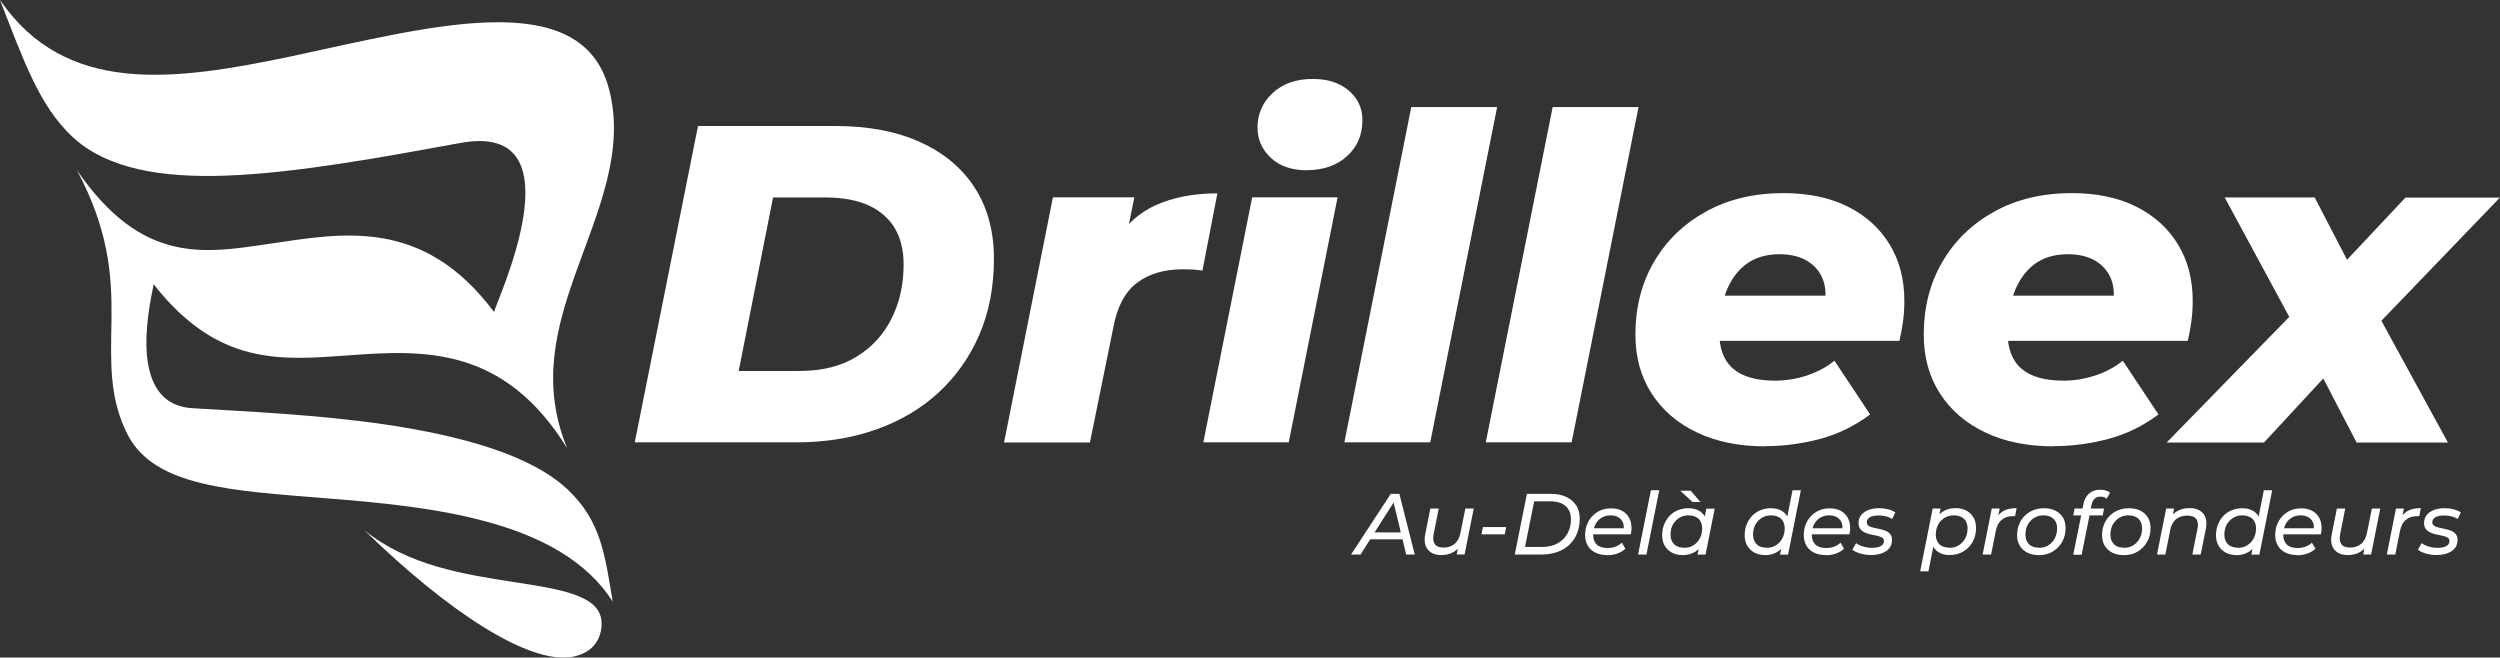 <svg xmlns="http://www.w3.org/2000/svg" id="Calque_2" data-name="Calque 2" viewBox="0 0 224.21 58.97"><rect x="0" y="0" width="224.21" height="58.97" fill="#333333" stroke="none"/><defs><style>      .cls-1 {        fill-rule: evenodd;      }      .cls-1, .cls-2 {        fill: #fff;        stroke-width: 0px;      }    </style></defs><g id="Calque_1-2" data-name="Calque 1"><g><g><path class="cls-2" d="m56.93,39.67l5.67-28.37h12.32c2.97,0,5.52.49,7.64,1.46,2.12.97,3.75,2.34,4.88,4.11,1.13,1.77,1.7,3.88,1.7,6.34s-.43,4.78-1.3,6.79c-.87,2.01-2.08,3.74-3.65,5.19-1.57,1.45-3.43,2.55-5.59,3.32-2.16.77-4.55,1.16-7.17,1.16h-14.51Zm9.32-6.4h5.43c2.03,0,3.73-.42,5.11-1.26,1.38-.84,2.43-1.98,3.16-3.42.73-1.45,1.09-3.07,1.09-4.88,0-1.27-.26-2.35-.79-3.24-.53-.89-1.31-1.57-2.35-2.05-1.04-.47-2.33-.71-3.87-.71h-4.7l-3.08,15.56Z"></path><path class="cls-2" d="m90.05,39.67l4.38-21.97h7.3l-1.26,6.24-.73-1.78c.97-1.76,2.26-3,3.85-3.73,1.59-.73,3.46-1.09,5.59-1.09l-1.34,6.93c-.32-.05-.62-.09-.89-.1-.27-.01-.55-.02-.85-.02-1.68,0-3.05.4-4.11,1.2-1.07.8-1.78,2.11-2.13,3.95l-2.11,10.38h-7.7Z"></path><path class="cls-2" d="m107.92,39.67l4.38-21.97h7.66l-4.38,21.97h-7.66Zm9.28-24.4c-1.35,0-2.43-.37-3.22-1.11s-1.2-1.64-1.2-2.7c0-1.24.45-2.28,1.36-3.12.91-.84,2.1-1.26,3.59-1.26,1.35,0,2.43.35,3.24,1.05s1.22,1.58,1.22,2.63c0,1.32-.46,2.41-1.38,3.24-.92.84-2.12,1.26-3.61,1.26Z"></path><path class="cls-2" d="m120.57,39.67l6-30.07h7.7l-6,30.07h-7.7Z"></path><path class="cls-2" d="m133.25,39.67l6-30.07h7.7l-6,30.07h-7.7Z"></path><path class="cls-2" d="m158.34,40.03c-2.35,0-4.4-.41-6.14-1.24-1.74-.82-3.1-1.99-4.07-3.49-.97-1.5-1.46-3.26-1.46-5.29,0-2.43.55-4.6,1.66-6.51,1.11-1.91,2.66-3.41,4.66-4.52,2-1.11,4.32-1.66,6.97-1.66,2.24,0,4.17.41,5.78,1.22,1.61.81,2.85,1.94,3.73,3.38.88,1.45,1.32,3.13,1.32,5.05,0,.65-.04,1.27-.12,1.86s-.19,1.18-.32,1.74h-17.63l.73-4.05h13.33l-3.2,1.18c.22-1.05.18-1.94-.1-2.65-.28-.72-.76-1.27-1.42-1.66-.66-.39-1.48-.59-2.45-.59-1.24,0-2.26.31-3.06.93-.8.62-1.39,1.47-1.78,2.53-.39,1.07-.59,2.22-.59,3.47,0,1.51.42,2.63,1.26,3.34.84.72,2.09,1.07,3.77,1.07.97,0,1.92-.16,2.86-.47.93-.31,1.75-.75,2.45-1.32l3.2,4.82c-1.38,1.03-2.87,1.76-4.48,2.19s-3.24.65-4.88.65Z"></path><path class="cls-2" d="m184.2,40.03c-2.35,0-4.4-.41-6.14-1.24-1.74-.82-3.1-1.99-4.07-3.49-.97-1.5-1.46-3.26-1.46-5.29,0-2.43.55-4.6,1.66-6.51,1.11-1.91,2.66-3.41,4.66-4.52,2-1.11,4.32-1.66,6.97-1.66,2.24,0,4.17.41,5.78,1.22,1.61.81,2.85,1.94,3.73,3.38.88,1.45,1.32,3.13,1.32,5.05,0,.65-.04,1.27-.12,1.86s-.19,1.18-.32,1.74h-17.63l.73-4.05h13.33l-3.2,1.18c.22-1.05.18-1.94-.1-2.65-.28-.72-.76-1.27-1.42-1.66-.66-.39-1.48-.59-2.45-.59-1.24,0-2.26.31-3.06.93-.8.62-1.39,1.47-1.78,2.53-.39,1.07-.59,2.22-.59,3.47,0,1.51.42,2.63,1.26,3.34.84.72,2.09,1.07,3.77,1.07.97,0,1.92-.16,2.86-.47.93-.31,1.75-.75,2.45-1.32l3.2,4.82c-1.38,1.03-2.87,1.76-4.48,2.19s-3.24.65-4.88.65Z"></path><path class="cls-2" d="m194.33,39.67l13.01-13.33-1.05,3.89-6.77-12.52h8.07l4.17,8.03-3.53-.04,7.5-7.98h8.47l-12.44,12.93.65-4.01,7.13,13.05h-8.19l-4.3-8.27h3.65l-7.66,8.27h-8.71Z"></path></g><path class="cls-1" d="m34.69,38.09c-6.18-.91-12.5-1.18-17.43-1.48-6.38-.39-3.46-10.64-3.49-11.13,5.75,7.35,11.39,6.83,17.47,6.39,6.68-.49,13.93-.88,19.62,8.32-2.37-5.79-.97-10.82.81-15.81,1.95-5.46,4.42-10.87,2.94-16.42-2.49-9.4-16.2-5.52-28.52-2.9C15.61,7.25,5.9,8.61,0,0c2.19,5.64,3.56,9.48,6.43,12.21,3.12,2.95,8.07,3.75,13.87,3.54,6.28-.23,13.89-1.63,21-2.93,10.91-2,3.16,14.32,3.01,15.16-6.39-8.53-13.63-7.07-20.11-6.12-5.89.87-11.47,1.89-17.3-6.6,2.82,5.31,3.15,9.32,3.1,13.33-.05,3.75-.27,7.05,1.46,10.41,2.42,4.69,9.42,5.01,17.82,5.69,9.48.75,21,1.95,25.67,9.26-.7-4.15-1.02-7.19-4.04-10.05-3.31-3.12-9.57-4.81-16.21-5.81Z"></path><g><path class="cls-2" d="m121.17,49.73l3.56-5.44h.77l1.38,5.44h-.77l-1.21-5.02h.31l-3.19,5.02h-.84Zm1.32-1.36l.34-.62h3.05l.11.62h-3.51Z"></path><path class="cls-2" d="m129.25,49.78c-.35,0-.65-.07-.89-.22s-.41-.36-.51-.63c-.1-.28-.11-.61-.03-1.01l.46-2.31h.75l-.46,2.32c-.07.37-.04.66.11.87s.41.31.79.31.71-.11.98-.33.44-.55.53-.99l.44-2.18h.75l-.82,4.12h-.71l.23-1.18.13.32c-.19.31-.44.54-.74.69-.3.15-.64.22-1,.22Z"></path><path class="cls-2" d="m132.87,47.92l.12-.65h2.09l-.13.65h-2.08Z"></path><path class="cls-2" d="m135.85,49.73l1.09-5.44h2.13c.55,0,1.02.09,1.41.28s.68.44.89.77.31.73.31,1.18-.08.91-.24,1.31c-.16.4-.39.74-.69,1.02-.3.28-.65.5-1.07.65-.42.15-.88.23-1.39.23h-2.43Zm.91-.68h1.55c.54,0,1-.11,1.38-.32.38-.21.68-.51.89-.89.21-.38.31-.8.31-1.28,0-.33-.07-.61-.21-.85-.14-.24-.35-.43-.63-.56s-.63-.19-1.05-.19h-1.41l-.82,4.09Z"></path><path class="cls-2" d="m144.13,49.78c-.4,0-.75-.07-1.05-.22s-.52-.35-.68-.62c-.16-.27-.24-.58-.24-.94,0-.47.1-.88.3-1.24s.48-.65.83-.86c.35-.21.75-.31,1.19-.31.37,0,.7.07.97.21s.49.35.64.61c.15.26.23.58.23.96,0,.09,0,.19-.02.28-.01.1-.02.19-.04.27h-3.57l.09-.54h3.12l-.3.19c.05-.29.03-.54-.06-.73-.09-.2-.23-.35-.42-.46-.19-.11-.42-.16-.68-.16-.31,0-.58.07-.82.22-.24.15-.42.35-.55.61-.13.26-.19.57-.19.92,0,.37.11.66.32.87.21.2.54.31.98.31.26,0,.5-.04.72-.13s.41-.2.55-.35l.32.54c-.2.19-.44.34-.74.44-.29.1-.6.15-.92.15Z"></path><path class="cls-2" d="m146.91,49.73l1.15-5.77h.75l-1.15,5.77h-.75Z"></path><path class="cls-2" d="m150.89,49.78c-.35,0-.66-.07-.93-.21s-.49-.35-.65-.61-.24-.58-.24-.96c0-.35.06-.68.18-.97.12-.3.28-.55.49-.77.21-.22.46-.39.74-.5s.59-.18.92-.18c.36,0,.66.06.91.19.25.12.44.31.58.55.13.24.2.54.2.88,0,.51-.09.96-.26,1.35-.18.39-.43.7-.76.91s-.72.33-1.18.33Zm.16-.65c.31,0,.59-.07.83-.23.24-.15.43-.36.57-.62.14-.26.21-.56.21-.9,0-.36-.11-.65-.32-.85-.21-.2-.52-.31-.91-.31-.31,0-.58.07-.82.22-.24.15-.43.35-.58.61-.14.26-.21.56-.21.91s.11.64.32.85c.21.21.52.31.91.31Zm.74-4.11l-1.1-1.01h.94l.87,1.01h-.71Zm.45,4.72l.22-1.06.25-.96.1-.98.22-1.12h.75l-.82,4.12h-.71Z"></path><path class="cls-2" d="m158.29,49.78c-.35,0-.66-.07-.93-.21s-.49-.35-.65-.61-.24-.58-.24-.96c0-.35.06-.68.18-.97.12-.3.28-.55.49-.77.21-.22.46-.39.74-.5s.59-.18.92-.18c.36,0,.66.06.91.19.25.12.44.31.58.55.13.24.2.54.2.88,0,.38-.05.73-.15,1.05-.1.32-.24.59-.44.82s-.43.41-.7.53c-.27.12-.58.19-.92.19Zm.16-.65c.31,0,.59-.07.83-.23.24-.15.43-.36.57-.62.14-.26.21-.56.21-.9,0-.36-.11-.65-.32-.85-.21-.2-.52-.31-.91-.31-.31,0-.58.07-.82.22-.24.15-.43.35-.58.61-.14.26-.21.56-.21.91s.11.64.32.85c.21.21.52.31.91.31Zm1.19.61l.22-1.06.24-.96.11-.98.55-2.77h.75l-1.15,5.77h-.71Z"></path><path class="cls-2" d="m163.74,49.78c-.4,0-.75-.07-1.05-.22s-.52-.35-.68-.62c-.16-.27-.24-.58-.24-.94,0-.47.1-.88.3-1.24s.48-.65.83-.86c.35-.21.75-.31,1.19-.31.37,0,.7.07.97.21s.49.35.64.61c.15.26.23.58.23.96,0,.09,0,.19-.02.28-.01.1-.02.19-.04.27h-3.57l.09-.54h3.12l-.3.19c.05-.29.03-.54-.06-.73-.09-.2-.23-.35-.42-.46-.19-.11-.42-.16-.68-.16-.31,0-.58.07-.82.22-.24.15-.42.35-.55.61-.13.26-.19.57-.19.92,0,.37.11.66.32.87.21.2.54.31.98.31.26,0,.5-.04.72-.13s.41-.2.55-.35l.32.54c-.2.19-.44.34-.74.44-.29.1-.6.15-.92.15Z"></path><path class="cls-2" d="m167.82,49.78c-.35,0-.68-.05-.98-.14-.31-.09-.55-.2-.71-.34l.33-.59c.16.12.37.23.62.3.26.08.53.12.8.12.36,0,.63-.05.81-.16s.27-.26.27-.44c0-.13-.05-.24-.16-.31-.11-.07-.25-.12-.42-.16-.17-.04-.36-.08-.56-.12-.2-.04-.38-.09-.55-.17-.17-.07-.31-.18-.42-.31s-.17-.32-.17-.55c0-.27.08-.51.23-.71.16-.2.37-.35.65-.46.28-.11.61-.16.98-.16.27,0,.54.03.8.1.26.06.47.16.64.28l-.29.59c-.17-.12-.36-.2-.58-.25-.21-.05-.42-.07-.64-.07-.35,0-.61.06-.79.17-.18.12-.26.26-.26.44,0,.13.05.24.16.31.11.08.25.13.42.17.17.04.36.08.55.12s.38.09.55.16c.17.07.31.17.42.3.11.13.16.31.16.54,0,.29-.08.53-.24.73s-.38.35-.67.45c-.28.1-.61.16-.99.16Z"></path><path class="cls-2" d="m172.21,51.24l1.12-5.63h.71l-.22,1.06-.24.96-.11.98-.52,2.63h-.75Zm2.67-1.46c-.35,0-.65-.06-.91-.19-.25-.13-.44-.31-.58-.55-.13-.24-.2-.53-.2-.87,0-.52.09-.97.26-1.36.18-.39.43-.69.76-.91.33-.22.72-.33,1.18-.33.35,0,.67.07.94.21.27.14.49.34.65.61s.24.58.24.95-.06.68-.17.97c-.12.3-.28.55-.49.77-.21.22-.46.39-.74.51-.29.12-.59.18-.92.18Zm-.03-.65c.31,0,.59-.07.83-.23s.43-.36.57-.62.21-.56.21-.9c0-.36-.11-.65-.32-.85-.21-.2-.52-.31-.91-.31-.31,0-.58.07-.83.22-.25.15-.44.35-.58.61-.14.26-.21.56-.21.91s.11.64.32.85c.21.21.52.31.91.31Z"></path><path class="cls-2" d="m177.81,49.73l.82-4.12h.71l-.23,1.2-.08-.3c.19-.35.44-.59.73-.73.3-.14.66-.21,1.1-.21l-.14.72s-.06,0-.09,0h-.1c-.41,0-.75.11-1.01.33-.27.22-.45.57-.54,1.05l-.41,2.06h-.75Z"></path><path class="cls-2" d="m182.83,49.78c-.39,0-.73-.07-1.02-.22-.29-.15-.51-.35-.67-.62-.16-.27-.24-.58-.24-.94,0-.47.1-.88.31-1.25s.49-.65.86-.86.78-.31,1.25-.31c.39,0,.73.07,1.02.22.29.15.51.35.67.61s.24.58.24.94c0,.47-.1.88-.31,1.25-.21.37-.49.65-.85.87s-.78.32-1.25.32Zm.05-.65c.31,0,.59-.07.83-.23.24-.15.43-.36.57-.62.14-.26.21-.56.21-.9,0-.36-.11-.65-.32-.85-.21-.2-.52-.31-.91-.31-.31,0-.58.07-.82.22-.24.15-.43.35-.58.61-.14.26-.21.56-.21.91s.11.64.32.85c.21.21.52.31.91.31Z"></path><path class="cls-2" d="m185.94,49.73l.91-4.51c.08-.41.25-.74.51-.96.26-.23.59-.34,1.01-.34.17,0,.33.02.49.07.15.04.28.11.38.19l-.31.55c-.14-.13-.33-.19-.55-.19s-.4.06-.53.19c-.13.12-.22.31-.28.57l-.12.54-.04.31-.72,3.6h-.75Zm0-3.51l.12-.61h2.64l-.12.61h-2.63Z"></path><path class="cls-2" d="m190.45,49.78c-.39,0-.73-.07-1.02-.22-.29-.15-.51-.35-.67-.62-.16-.27-.24-.58-.24-.94,0-.47.1-.88.31-1.25s.49-.65.86-.86.78-.31,1.25-.31c.39,0,.73.07,1.02.22.29.15.51.35.67.61s.24.58.24.94c0,.47-.1.88-.31,1.25-.21.37-.49.65-.85.87s-.78.32-1.25.32Zm.05-.65c.31,0,.59-.07.83-.23.24-.15.43-.36.57-.62.14-.26.21-.56.21-.9,0-.36-.11-.65-.32-.85-.21-.2-.52-.31-.91-.31-.31,0-.58.07-.82.22-.24.15-.43.35-.58.61-.14.26-.21.56-.21.91s.11.64.32.85c.21.21.52.31.91.31Z"></path><path class="cls-2" d="m196.38,45.57c.36,0,.67.07.91.22.24.15.41.36.51.63.1.28.1.61.03,1l-.46,2.31h-.75l.46-2.31c.08-.37.04-.66-.11-.87-.15-.21-.42-.31-.81-.31s-.73.11-1,.32c-.26.22-.44.55-.53.99l-.43,2.18h-.75l.82-4.12h.71l-.23,1.18-.14-.32c.2-.31.45-.54.75-.68.3-.15.64-.22,1.01-.22Z"></path><path class="cls-2" d="m200.56,49.78c-.35,0-.66-.07-.93-.21s-.49-.35-.65-.61-.24-.58-.24-.96c0-.35.06-.68.18-.97.12-.3.28-.55.49-.77.21-.22.46-.39.74-.5s.59-.18.92-.18c.36,0,.66.06.91.19.25.12.44.31.58.55.13.24.2.54.2.88,0,.38-.05.73-.15,1.05-.1.32-.24.59-.44.82s-.43.41-.7.53c-.27.12-.58.19-.92.19Zm.16-.65c.31,0,.59-.07.83-.23.24-.15.43-.36.57-.62.14-.26.21-.56.21-.9,0-.36-.11-.65-.32-.85-.21-.2-.52-.31-.91-.31-.31,0-.58.07-.82.22-.24.15-.43.35-.58.61-.14.26-.21.56-.21.91s.11.64.32.85c.21.21.52.31.91.31Zm1.19.61l.22-1.06.24-.96.11-.98.55-2.77h.75l-1.15,5.77h-.71Z"></path><path class="cls-2" d="m206.02,49.78c-.4,0-.75-.07-1.05-.22s-.52-.35-.68-.62c-.16-.27-.24-.58-.24-.94,0-.47.1-.88.3-1.24s.48-.65.83-.86c.35-.21.75-.31,1.19-.31.37,0,.7.07.97.21s.49.35.64.61c.15.26.23.58.23.96,0,.09,0,.19-.02.28-.01.1-.02.19-.04.27h-3.57l.09-.54h3.12l-.3.19c.05-.29.03-.54-.06-.73-.09-.2-.23-.35-.42-.46-.19-.11-.42-.16-.68-.16-.31,0-.58.07-.82.22-.24.15-.42.35-.55.61-.13.26-.19.57-.19.92,0,.37.11.66.32.87.21.2.54.31.98.31.26,0,.5-.04.72-.13s.41-.2.55-.35l.32.54c-.2.19-.44.34-.74.44-.29.1-.6.15-.92.15Z"></path><path class="cls-2" d="m210.55,49.78c-.35,0-.65-.07-.89-.22s-.41-.36-.51-.63c-.1-.28-.11-.61-.03-1.01l.46-2.31h.75l-.46,2.32c-.07.37-.04.66.11.87s.41.31.79.31.71-.11.98-.33.44-.55.53-.99l.44-2.18h.75l-.82,4.12h-.71l.23-1.18.13.32c-.19.31-.44.54-.74.69-.3.15-.64.22-1,.22Z"></path><path class="cls-2" d="m214.06,49.73l.82-4.12h.71l-.23,1.2-.08-.3c.19-.35.44-.59.73-.73.3-.14.66-.21,1.1-.21l-.14.72s-.06,0-.09,0h-.1c-.41,0-.75.11-1.01.33-.27.22-.45.57-.54,1.05l-.41,2.06h-.75Z"></path><path class="cls-2" d="m218.54,49.78c-.35,0-.68-.05-.98-.14-.31-.09-.55-.2-.71-.34l.33-.59c.16.12.37.23.62.3.26.08.53.12.8.12.36,0,.63-.05.81-.16s.27-.26.27-.44c0-.13-.05-.24-.16-.31-.11-.07-.25-.12-.42-.16-.17-.04-.36-.08-.56-.12-.2-.04-.38-.09-.55-.17-.17-.07-.31-.18-.42-.31s-.17-.32-.17-.55c0-.27.08-.51.23-.71.16-.2.37-.35.65-.46.28-.11.61-.16.98-.16.27,0,.54.03.8.1.26.06.47.16.64.28l-.29.59c-.17-.12-.36-.2-.58-.25-.21-.05-.42-.07-.64-.07-.35,0-.61.06-.79.17-.18.12-.26.26-.26.44,0,.13.05.24.16.31.11.08.25.13.42.17.17.04.36.08.55.12s.38.09.55.16c.17.07.31.17.42.3.11.13.16.31.16.54,0,.29-.08.53-.24.73s-.38.35-.67.45c-.28.1-.61.16-.99.16Z"></path></g><path class="cls-1" d="m53.94,56.2c.27-2.75-3.37-3.31-7.92-4.01-4.34-.67-9.44-1.46-13.34-4.64,7.62,7.43,14.79,12.03,18.63,11.36,1.44-.26,2.48-1.12,2.64-2.71h0Z"></path></g></g></svg>